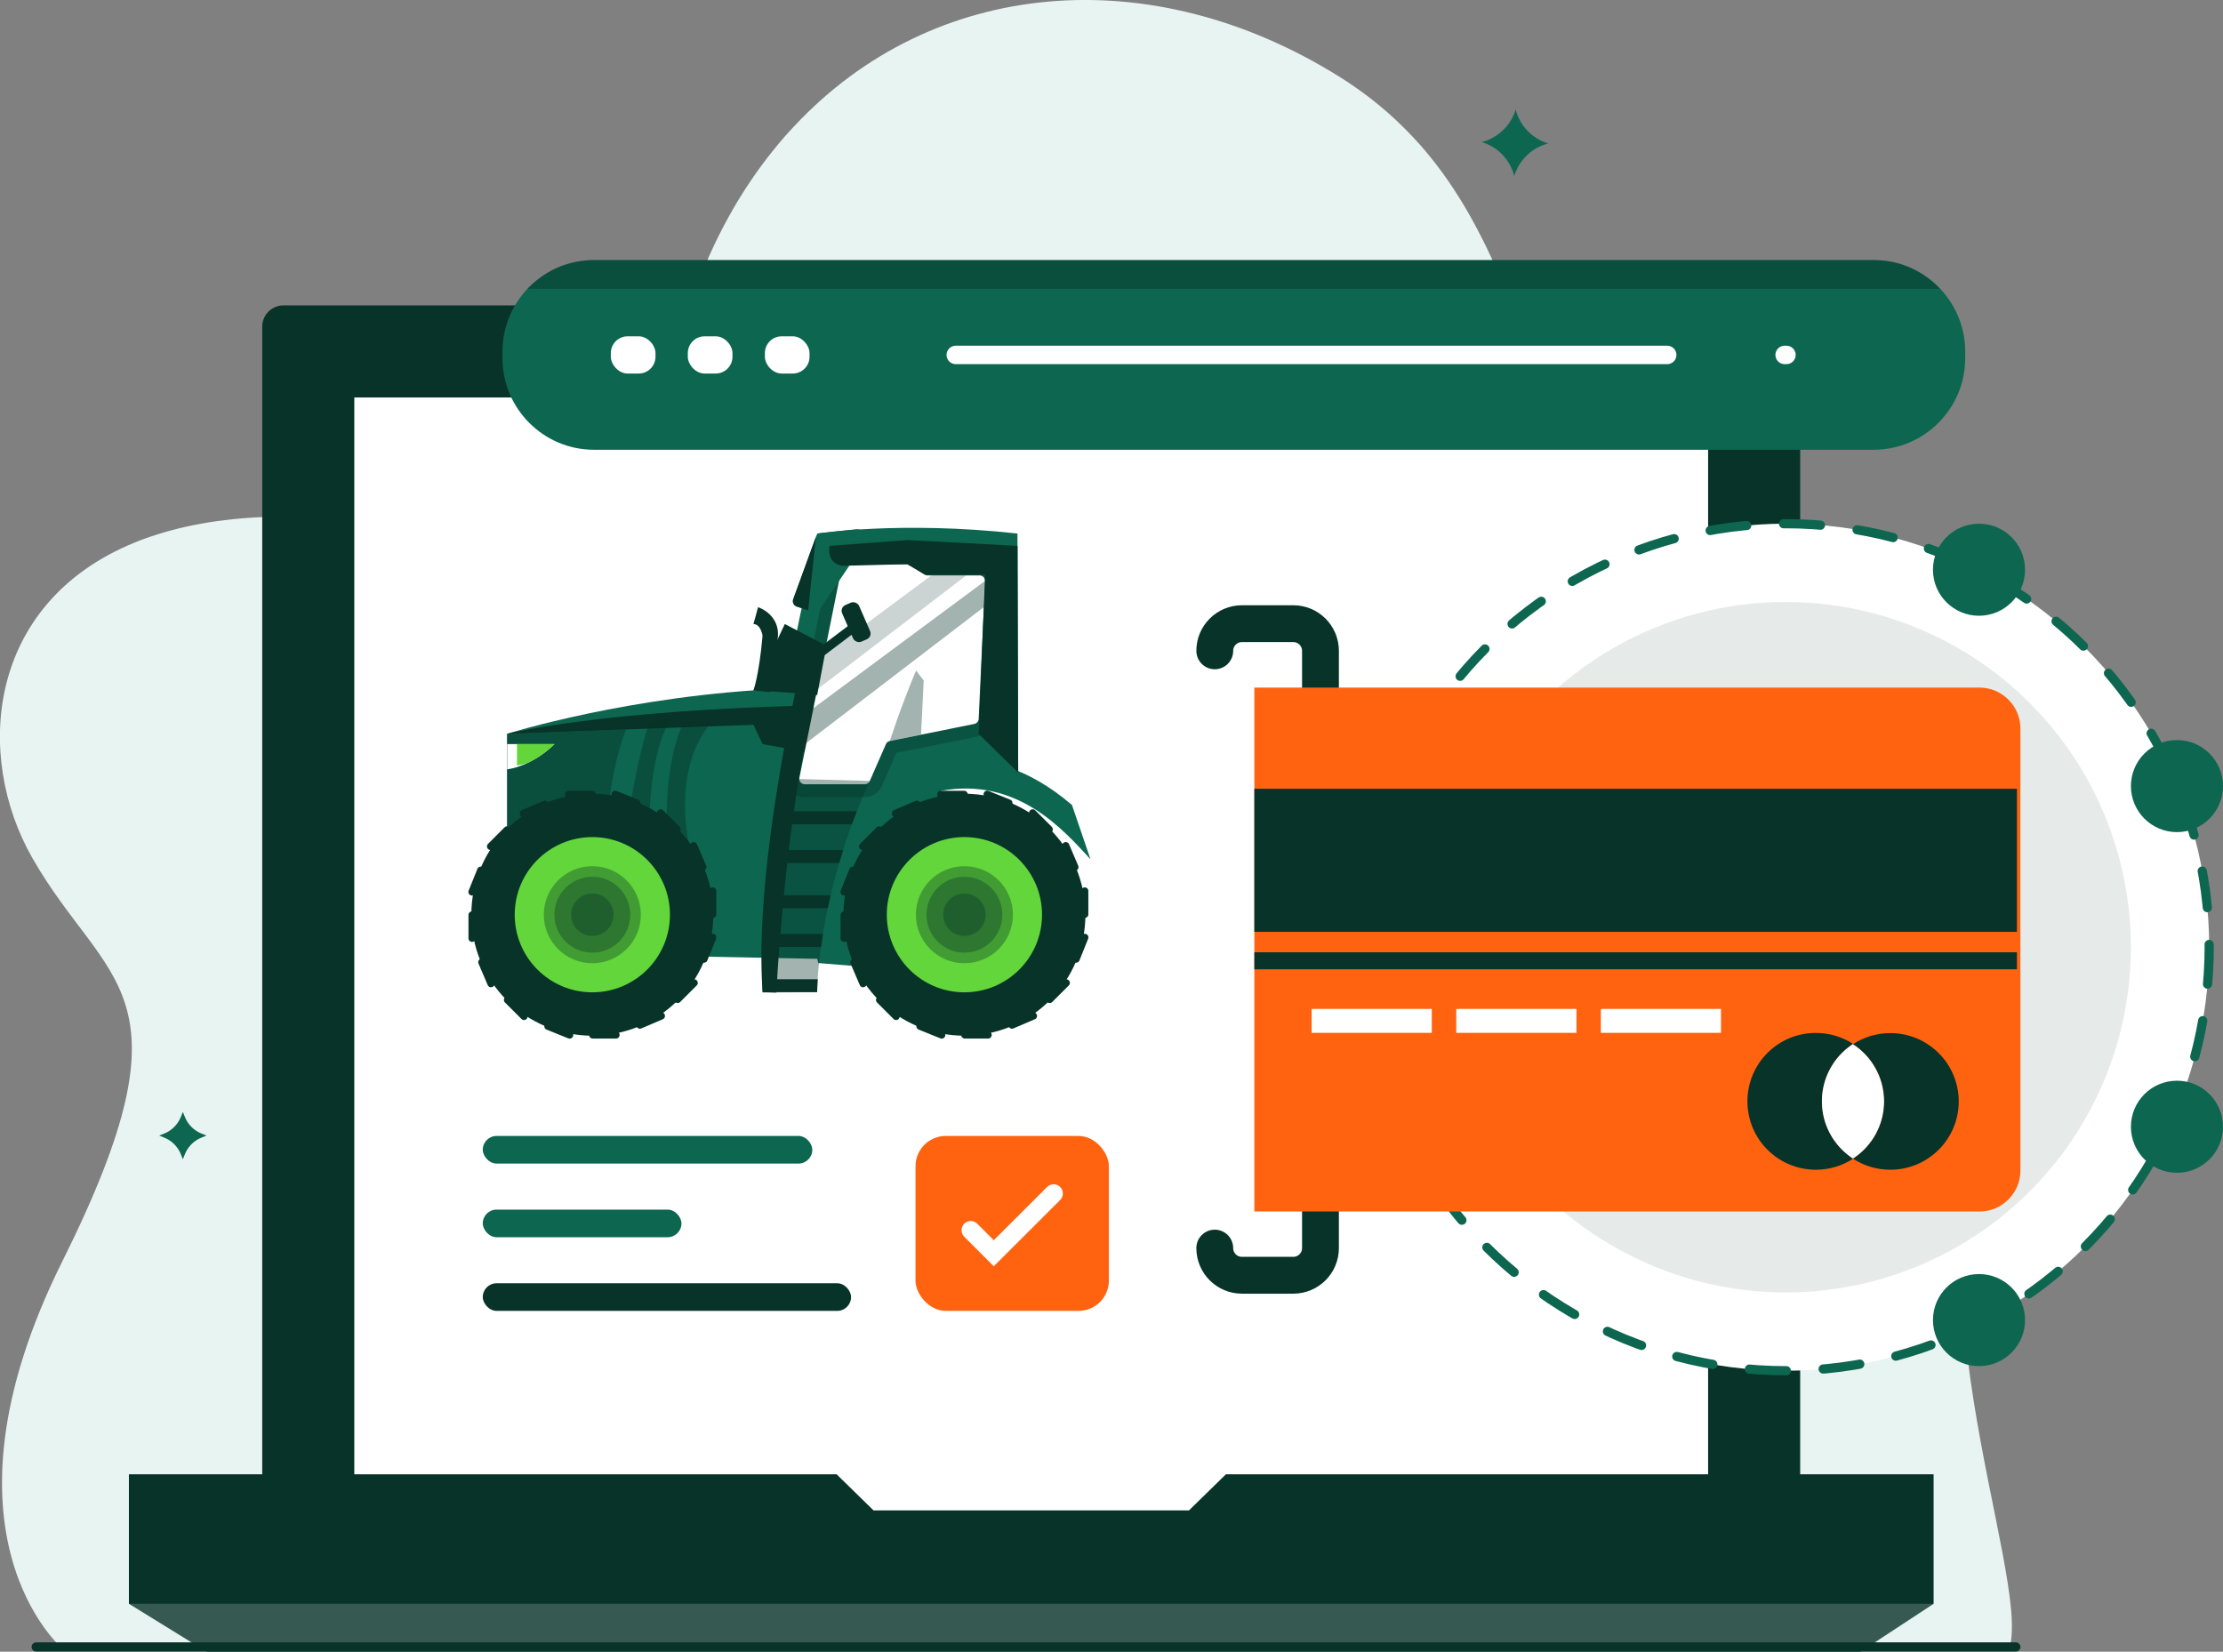 <svg xmlns="http://www.w3.org/2000/svg" id="Layer_1" data-name="Layer 1" viewBox="0 0 241.43 179.4"><rect x="0" y="0" width="241.43" height="179.4" fill="#808080" stroke="none"/><path fill="#e8f4f2" stroke-width="0" d="M218.24 179.05H6.77s-14.74-12.45 0-42.05c14.74-29.59 4.72-29.81-3.28-43.85-6.29-11.05-4.95-27.62 11.08-34.2.82-.34 1.69-.65 2.6-.93 3.87-1.22 8.47-1.91 13.87-1.91 31.21 0 36.4-1.78 44.22-23.88 2.18-6.18 5.16-11.5 8.73-15.92.74-.93 1.51-1.81 2.31-2.65 15-16.01 38.62-18.17 59.19-5.31 2.6 1.63 4.83 3.41 6.76 5.31.88.86 1.71 1.75 2.48 2.65 14.98 17.64 9.8 42.45 40.18 42.45 3.88 0 7.34.47 10.4 1.34.9.25 1.77.53 2.6.85 22.51 8.59 21.58 40.22 10.4 56.18-13.01 18.57 2.44 53.95-.09 61.91Z"/><rect width="167.03" height="143.44" x="28.48" y="33.17" fill="#073328" stroke-width="0" rx="2.31" ry="2.31"/><path fill="#fff" stroke-width="0" d="M185.51 43.17v123.44H38.48V43.17z"/><g stroke-width="0"><g><path fill="#0d6650" d="M55.07 93.73V79.7s13.33-4.21 30.17-4.91l3.51-16.84s9.04-1.4 21.75 0l.08 25.96-10.6 2.1-3.94 2.61v15.67l-37.45-.74-3.51-9.82Z"/><path fill="#073328" d="M88.5 76.62s-20.8.28-33.43 3.08l26.76-.98.99 2.1 4.7.85.98-5.05Z"/><path fill="#073328" d="M68 79.23s-2.55 5.93-2.13 15.48l-10.8-.97V79.71L68 79.23Z" opacity=".44"/><path fill="#073328" d="M87.4 86.58c-.6 0-1.16-.26-1.54-.73-.38-.46-.53-1.06-.42-1.65l4.57-22.72c.18-.94 1.01-1.61 1.96-1.61h6.55c.39 0 .76.11 1.08.32l1.4.9h5.39c1.1 0 2 .9 2 2l-.7 14.96c0 .95-.67 1.77-1.6 1.96l-8.74 1.76-1.59 3.62c-.32.72-1.04 1.19-1.83 1.19h-6.52Z" opacity=".37"/><path fill="#fff" d="m106.99 63.09-.7 14.96c0 .28-.2.53-.48.58l-9.16 1.85c-.19.04-.35.16-.43.34l-1.76 4.01c-.1.22-.31.35-.54.35H87.4c-.37 0-.65-.34-.58-.7l1.93-9.58.75-3.75 1.89-9.39a.6.6 0 0 1 .58-.48h6.55c.11 0 .22.04.32.1l1.6 1.03c.09.06.2.09.32.09h5.63a.6.6 0 0 1 .59.6Z"/><path fill="#0d6650" d="m116.42 87.43 2.01 5.89c-2.87-3.09-7.88-8.97-16.26-7.42l14.2 13.01-3.56 7.65-23.94-1.96s-2.01-7.13 3.5-15.31c1.92-2.62 4.01-4.3 6.21-5.37 0 0 8.03-4.9 17.85 3.52Z"/><g><circle cx="104.74" cy="99.35" r="13.14" fill="#073328"/><g fill="#073328"><path d="m104.36 90.69-2.52-4.21c-.15-.26.03-.59.33-.59h2.54c.16 0 .3.1.36.24l1.72 4.21c.1.25-.08.53-.36.53h-1.74c-.14 0-.26-.07-.33-.19ZM110.59 92.95l1.19-4.76a.39.39 0 0 1 .65-.18l1.8 1.8c.11.11.14.28.08.42l-1.76 4.19c-.11.25-.44.32-.63.12l-1.23-1.23c-.1-.1-.13-.24-.1-.37ZM113.4 98.96l4.21-2.52c.26-.15.59.03.59.33v2.54c0 .16-.1.3-.24.36l-4.21 1.72c-.25.1-.53-.08-.53-.36v-1.74c0-.14.07-.26.19-.33ZM111.14 105.19l4.76 1.19c.29.07.39.44.18.65l-1.8 1.8c-.11.11-.28.14-.42.08l-4.19-1.76c-.25-.11-.32-.44-.12-.63l1.23-1.23c.1-.1.24-.13.37-.1ZM105.13 108l2.52 4.21c.15.26-.03.59-.33.59h-2.54c-.16 0-.3-.1-.36-.24l-1.72-4.21c-.1-.25.08-.53.36-.53h1.74c.14 0 .26.07.33.19ZM98.89 105.74l-1.19 4.76a.39.39 0 0 1-.65.18l-1.8-1.8a.385.385 0 0 1-.08-.42l1.76-4.19c.11-.25.44-.32.63-.12l1.23 1.23c.1.1.13.24.1.37ZM96.09 99.73l-4.21 2.52c-.26.15-.59-.03-.59-.33v-2.54c0-.16.1-.3.24-.36l4.21-1.72c.25-.1.53.08.53.36v1.74c0 .14-.07.26-.19.33ZM98.35 93.5l-4.76-1.19a.39.39 0 0 1-.18-.65l1.8-1.8c.11-.11.28-.14.42-.08l4.19 1.76c.25.11.32.44.12.63l-1.23 1.23c-.1.1-.24.13-.37.1Z"/></g><g fill="#073328"><path d="m100.99 91.54-3.97-2.88a.39.39 0 0 1 .07-.67l2.34-1c.14-.06.31-.03.42.08l3.24 3.19c.2.19.13.52-.12.63l-1.6.68c-.13.05-.27.04-.38-.04ZM107.61 91.17l-.78-4.84c-.05-.3.25-.53.53-.42l2.36.95c.15.06.24.2.24.36l.03 4.54c0 .28-.28.46-.53.36l-1.61-.65a.373.373 0 0 1-.24-.3ZM112.55 95.59l2.88-3.97c.18-.24.55-.2.67.07l1 2.34c.06.14.03.31-.08.42l-3.19 3.24c-.19.2-.52.13-.63-.12l-.68-1.6a.395.395 0 0 1 .04-.38ZM112.92 102.21l4.84-.78c.3-.05.53.25.42.53l-.95 2.36a.38.38 0 0 1-.36.24l-4.54.03c-.28 0-.46-.28-.36-.53l.65-1.61c.05-.13.16-.22.3-.24ZM108.5 107.15l3.97 2.88c.24.18.2.55-.07.67l-2.34 1c-.14.06-.31.03-.42-.08l-3.24-3.19c-.2-.19-.13-.52.12-.63l1.6-.68c.13-.05.27-.04.38.04ZM101.88 107.52l.78 4.84c.05.3-.25.53-.53.42l-2.36-.95a.38.38 0 0 1-.24-.36l-.03-4.54c0-.28.28-.46.53-.36l1.61.65c.13.05.22.16.24.3ZM96.93 103.1l-2.88 3.97a.39.39 0 0 1-.67-.07l-1-2.34a.385.385 0 0 1 .08-.42l3.19-3.24c.19-.2.52-.13.63.12l.68 1.6c.05.13.04.27-.04.38ZM96.57 96.48l-4.84.78c-.3.05-.53-.25-.42-.53l.95-2.36c.06-.15.2-.24.36-.24l4.54-.03c.28 0 .46.28.36.53l-.65 1.61c-.05.13-.16.22-.3.24Z"/></g><circle cx="104.74" cy="99.35" r="8.43" fill="#62d63b"/><circle cx="104.74" cy="99.35" r="5.27" fill="#073328" opacity=".35"/><circle cx="104.74" cy="99.35" r="4.12" fill="#073328" opacity=".35"/><circle cx="104.74" cy="99.35" r="2.3" fill="#073328" opacity=".35"/></g><path fill="#0d6650" d="m93.87 59.02-4.85 7.2a.65.65 0 0 1-.72.25l-.53-.18-1.23-.41a.621.621 0 0 1-.39-.8l2.46-6.76c.08-.22.28-.38.52-.41l3.81-.42c.83-.1 1.4.83.93 1.53Z"/><path fill="#073328" d="m85.24 67.78 4.52 2.36-1.01 5.35s-3.31-.32-6.92-.51l3.41-7.21Z"/><path fill="#073328" d="M81.83 74.98s.6-1.59.99-5.93h1.5l-.68 6.13-1.81-.2Z"/><path fill="#073328" d="M82.82 69.05s-.19-1.27-.99-1.27l.5-1.83s3.61 1.13 1.51 5.34"/><path fill="#fff" d="M60.22 80.82c-1.03 1-2.07 1.65-2.93 2.05-1.29.61-2.21.69-2.21.69v-2.74h5.14Z"/><path fill="#62d63b" d="M60.22 80.82c-1.03 1-2.07 1.65-2.93 2.05-.7.23-1.14.27-1.14.27v-2.32h4.07Z"/><path fill="#073328" d="M70.52 78.42s-2.85 8.43-2.59 17.79l2.97 2.47s-1.79-15.29 2.14-20.83l-2.51.57ZM74.01 79s-2.21 4.35-1.45 13.69L75.65 95s-3.74-10.39 1.74-16.7l-3.38.7Z" opacity=".44"/><g><circle cx="64.33" cy="99.35" r="13.14" fill="#073328"/><g fill="#073328"><path d="m63.95 90.69-2.52-4.21c-.15-.26.03-.59.33-.59h2.54c.16 0 .3.1.36.24l1.72 4.21c.1.25-.08.53-.36.53h-1.74c-.14 0-.26-.07-.33-.19ZM70.18 92.95l1.19-4.76a.39.39 0 0 1 .65-.18l1.8 1.8c.11.11.14.28.08.42l-1.76 4.19c-.11.25-.44.32-.63.12l-1.23-1.23c-.1-.1-.13-.24-.1-.37ZM72.99 98.96l4.21-2.52c.26-.15.59.03.59.33v2.54c0 .16-.1.3-.24.36l-4.21 1.72c-.25.1-.53-.08-.53-.36v-1.74c0-.14.07-.26.19-.33ZM70.73 105.19l4.76 1.19c.29.07.39.44.18.65l-1.8 1.8c-.11.11-.28.14-.42.08l-4.19-1.76c-.25-.11-.32-.44-.12-.63l1.23-1.23c.1-.1.24-.13.37-.1ZM64.72 108l2.52 4.21c.15.26-.03.59-.33.59h-2.54c-.16 0-.3-.1-.36-.24l-1.72-4.21c-.1-.25.08-.53.36-.53h1.74c.14 0 .26.07.33.19ZM58.48 105.74l-1.19 4.76a.39.39 0 0 1-.65.18l-1.8-1.8a.385.385 0 0 1-.08-.42l1.76-4.19c.11-.25.44-.32.63-.12l1.23 1.23c.1.1.13.24.1.37ZM55.68 99.73l-4.21 2.52c-.26.15-.59-.03-.59-.33v-2.54c0-.16.1-.3.24-.36l4.21-1.72c.25-.1.53.08.53.36v1.74c0 .14-.07.26-.19.33ZM57.94 93.5l-4.76-1.19a.39.39 0 0 1-.18-.65l1.8-1.8c.11-.11.28-.14.42-.08l4.19 1.76c.25.11.32.44.12.63L58.3 93.4c-.1.1-.24.13-.37.1Z"/></g><g fill="#073328"><path d="m60.58 91.54-3.97-2.88a.39.39 0 0 1 .07-.67l2.34-1c.14-.06.31-.03.42.08l3.24 3.19c.2.19.13.52-.12.63l-1.6.68c-.13.05-.27.04-.38-.04ZM67.2 91.17l-.78-4.84c-.05-.3.25-.53.53-.42l2.36.95c.15.06.24.2.24.36l.03 4.54c0 .28-.28.46-.53.36l-1.61-.65a.373.373 0 0 1-.24-.3ZM72.14 95.59l2.88-3.97c.18-.24.55-.2.67.07l1 2.34c.06.14.03.31-.08.42l-3.19 3.24c-.19.2-.52.13-.63-.12l-.68-1.6a.395.395 0 0 1 .04-.38ZM72.51 102.21l4.84-.78c.3-.05.53.25.42.53l-.95 2.36a.38.38 0 0 1-.36.24l-4.54.03c-.28 0-.46-.28-.36-.53l.65-1.61c.05-.13.16-.22.3-.24ZM68.09 107.15l3.97 2.88c.24.18.2.55-.07.67l-2.34 1c-.14.06-.31.03-.42-.08l-3.24-3.19c-.2-.19-.13-.52.12-.63l1.6-.68c.13-.05.27-.04.38.04ZM61.47 107.52l.78 4.84c.05.3-.25.53-.53.42l-2.36-.95a.38.38 0 0 1-.24-.36l-.03-4.54c0-.28.28-.46.53-.36l1.61.65c.13.05.22.16.24.3ZM56.52 103.1l-2.88 3.97a.39.39 0 0 1-.67-.07l-1-2.34a.385.385 0 0 1 .08-.42l3.19-3.24c.19-.2.52-.13.63.12l.68 1.6c.05.13.04.27-.04.38ZM56.16 96.48l-4.84.78c-.3.05-.53-.25-.42-.53l.95-2.36c.06-.15.2-.24.36-.24l4.54-.03c.28 0 .46.28.36.53l-.65 1.61c-.05.13-.16.22-.3.24Z"/></g><circle cx="64.33" cy="99.35" r="8.43" fill="#62d63b"/><circle cx="64.33" cy="99.35" r="5.27" fill="#073328" opacity=".35"/><circle cx="64.33" cy="99.35" r="4.12" fill="#073328" opacity=".35"/><circle cx="64.33" cy="99.35" r="2.3" fill="#073328" opacity=".35"/></g><path fill="#073328" d="M106.99 63.09 87.8 77.32l-.6 3.66 19.65-15.04.14-2.85z" opacity=".37"/><path fill="#073328" d="m104.95 62.49-16.2 12.4.75-3.75 11.67-8.65h3.78z" opacity=".21"/><path fill="#073328" d="M94.46 84.82a63.71 63.71 0 0 0-1.4 3.3c-.19.47-.36.94-.54 1.4-.35.95-.67 1.89-.95 2.81-.15.48-.29.94-.43 1.4-.36 1.22-.67 2.4-.93 3.51-.11.48-.22.95-.31 1.4-.22 1-.39 1.94-.53 2.81-.08.49-.15.96-.21 1.4-.2 1.47-.31 2.67-.36 3.51-.06.9-.06 1.4-.06 1.4l-5.92.05v-.05c-.01-.47-.02-.93-.02-1.4 0-1.18.06-2.34.15-3.51l.12-1.4c.09-.95.2-1.89.33-2.81.07-.48.13-.94.21-1.4.2-1.22.41-2.4.64-3.51.1-.48.2-.95.29-1.4.22-1.01.46-1.95.67-2.81.13-.5.25-.97.37-1.4.6-2.18 1.05-3.51 1.05-3.51l7.82.21Z" opacity=".37"/><path fill="#073328" d="M89.38 101.45c-.08.49-.15.96-.21 1.4h-6.22l.12-1.4h6.31ZM88.81 106.36c-.06.9-.06 1.4-.06 1.4h-5.92c-.01-.47-.02-.93-.02-1.4h6.01ZM90.21 97.24c-.11.48-.22.95-.31 1.4h-6.5c.07-.48.13-.94.21-1.4h6.6ZM91.57 92.33c-.15.48-.29.94-.43 1.4h-6.89c.1-.48.2-.95.29-1.4h7.02ZM93.06 88.12c-.19.47-.36.94-.54 1.4h-7.3c.13-.5.25-.97.37-1.4h7.47Z"/><path fill="#073328" d="M86.81 73.22s-4.99 21.21-3.98 34.54l1.49.05s.92-19.5 4.43-32.92M88.61 58.32l-.84 7.97-1.23-.41a.621.621 0 0 1-.39-.8l2.46-6.76ZM90.08 59.29l-.02.55c-.03.9.7 1.63 1.6 1.61l6.86-.17 1.92 1.13h6.55l-.7 17.3 4.29 4.21-.07-24.63-11.93-.63-8.49.63Z"/></g><path fill="#073328" d="m88.696 70.558 4.493-3.393.602.798-4.492 3.393z"/><rect width="2.01" height="4.34" x="91.97" y="65.4" fill="#073328" rx=".68" ry=".68" transform="rotate(-23.57 92.988 67.567)"/><path fill="#073328" d="M96.65 80.47s.98-3.17 2.84-7.65l.83 1.09-.29 5.88-3.37.68Z" opacity=".37"/></g><path fill="#073328" stroke-width="0" d="M210 160.13v14.06l-7.94 5.21H22.45L14 174.19v-14.06h76.86l4.01 3.92h34.26l4.01-3.92H210z"/><path fill="#cfd6d4" stroke-width="0" d="M14 174.19h196l-7.94 5.21H22.45L14 174.19z" opacity=".24"/><path fill="#0d6650" stroke-width="0" d="m19.86 120.77.23.57c.33.8.97 1.44 1.77 1.77l.57.23-.57.23c-.8.33-1.44.97-1.77 1.77l-.23.57-.23-.57c-.33-.8-.97-1.44-1.77-1.77l-.57-.23.57-.23c.8-.33 1.44-.97 1.77-1.77l.23-.57ZM164.46 19.12a5.19 5.19 0 0 0-3.54-3.69 5.19 5.19 0 0 0 3.69-3.54 5.19 5.19 0 0 0 3.54 3.69 5.19 5.19 0 0 0-3.69 3.54Z"/><g><path fill="#0d6650" stroke-width="0" d="M213.43 38.18v.74c0 5.46-4.46 9.93-9.93 9.93h-139c-5.47 0-9.93-4.47-9.93-9.93v-.74c0-5.46 4.46-9.93 9.93-9.93h139c1.01 0 2 .15 2.92.43 4.05 1.26 7.01 5.05 7.01 9.49Z"/><g fill="#fff" stroke-width="0"><rect width="4.85" height="4.04" x="66.34" y="36.53" rx="1.82" ry="1.82"/><rect width="4.85" height="4.04" x="74.7" y="36.53" rx="1.82" ry="1.82"/><rect width="4.85" height="4.04" x="83.07" y="36.53" rx="1.82" ry="1.82"/></g><path fill="none" stroke="#fff" stroke-linecap="round" stroke-miterlimit="10" stroke-width="2" d="M103.8 38.55h77.27M194.02 38.55h-.2"/></g><g><circle cx="193.93" cy="102.88" r="46" fill="#fff" stroke-width="0"/><circle cx="193.93" cy="102.88" r="46" fill="none" stroke="#0d6650" stroke-dasharray="0 0 4.01 4.01" stroke-linecap="round" stroke-miterlimit="10"/></g><circle cx="193.93" cy="102.88" r="37.5" fill="#073328" stroke-width="0" opacity=".1"/><g><path fill="none" stroke="#073328" stroke-linecap="round" stroke-miterlimit="10" stroke-width="4" d="M131.93 70.69c0-1.63 1.32-2.95 2.95-2.95h5.58c1.63 0 2.95 1.32 2.95 2.95v64.87c0 1.63-1.32 2.95-2.95 2.95h-5.58c-1.63 0-2.95-1.32-2.95-2.95"/><g stroke-width="0"><g><path fill="#ff630f" d="M214.98 131.58h-78.75v-56.9h78.75c2.45 0 4.45 2 4.45 4.45v48.01c0 2.45-2 4.45-4.45 4.45Z"/><path fill="#073328" d="M136.23 85.67h82.82v15.54h-82.82zM136.23 103.43h82.82v1.85h-82.82z"/></g><g fill="#fff"><path d="M142.45 109.58h13.05v2.6h-13.05zM158.16 109.58h13.05v2.6h-13.05zM173.86 109.58h13.05v2.6h-13.05z"/></g><g><path fill="#073328" d="M201.26 125.85c-1.16.76-2.55 1.2-4.05 1.2-4.1 0-7.43-3.32-7.43-7.43s3.32-7.43 7.43-7.43c1.5 0 2.89.44 4.05 1.2-2.03 1.32-3.38 3.62-3.38 6.22s1.34 4.9 3.38 6.22Z"/><path fill="#fff" d="M204.63 119.62c0 2.61-1.34 4.9-3.38 6.22-2.03-1.32-3.38-3.62-3.38-6.22s1.34-4.9 3.38-6.22a7.423 7.423 0 0 1 3.38 6.22Z"/><path fill="#073328" d="M212.73 119.62c0 4.1-3.32 7.43-7.43 7.43-1.5 0-2.89-.44-4.05-1.2 2.03-1.32 3.38-3.62 3.38-6.22s-1.34-4.9-3.38-6.22c1.16-.76 2.55-1.2 4.05-1.2 4.1 0 7.43 3.32 7.43 7.43Z"/></g></g></g><circle cx="214.93" cy="61.88" r="5" fill="#0d6650" stroke-width="0"/><circle cx="236.43" cy="85.38" r="5" fill="#0d6650" stroke-width="0"/><circle cx="236.43" cy="122.38" r="5" fill="#0d6650" stroke-width="0"/><circle cx="214.93" cy="143.38" r="5" fill="#0d6650" stroke-width="0"/><path fill="none" stroke="#073328" stroke-linecap="round" stroke-miterlimit="10" d="M3.93 178.88h215"/><g stroke-width="0"><rect width="35.79" height="3" x="52.43" y="123.38" fill="#0d6650" rx="1.5" ry="1.5"/><rect width="21.58" height="3" x="52.43" y="131.38" fill="#0d6650" rx="1.5" ry="1.5"/><rect width="40" height="3" x="52.43" y="139.38" fill="#073328" rx="1.5" ry="1.5"/></g><rect width="21" height="19" x="99.43" y="123.38" fill="#ff630f" stroke-width="0" rx="3.29" ry="3.29"/><path fill="none" stroke="#fff" stroke-linecap="round" stroke-miterlimit="10" stroke-width="2" d="m105.43 133.62 2.5 2.5 6.5-6.49"/><path fill="#073328" stroke-width="0" d="M210.71 31.37H57.29a9.874 9.874 0 0 1 7.2-3.12h139c1.01 0 2 .15 2.92.43 1.66.52 3.14 1.45 4.29 2.69Z" opacity=".46"/></svg>